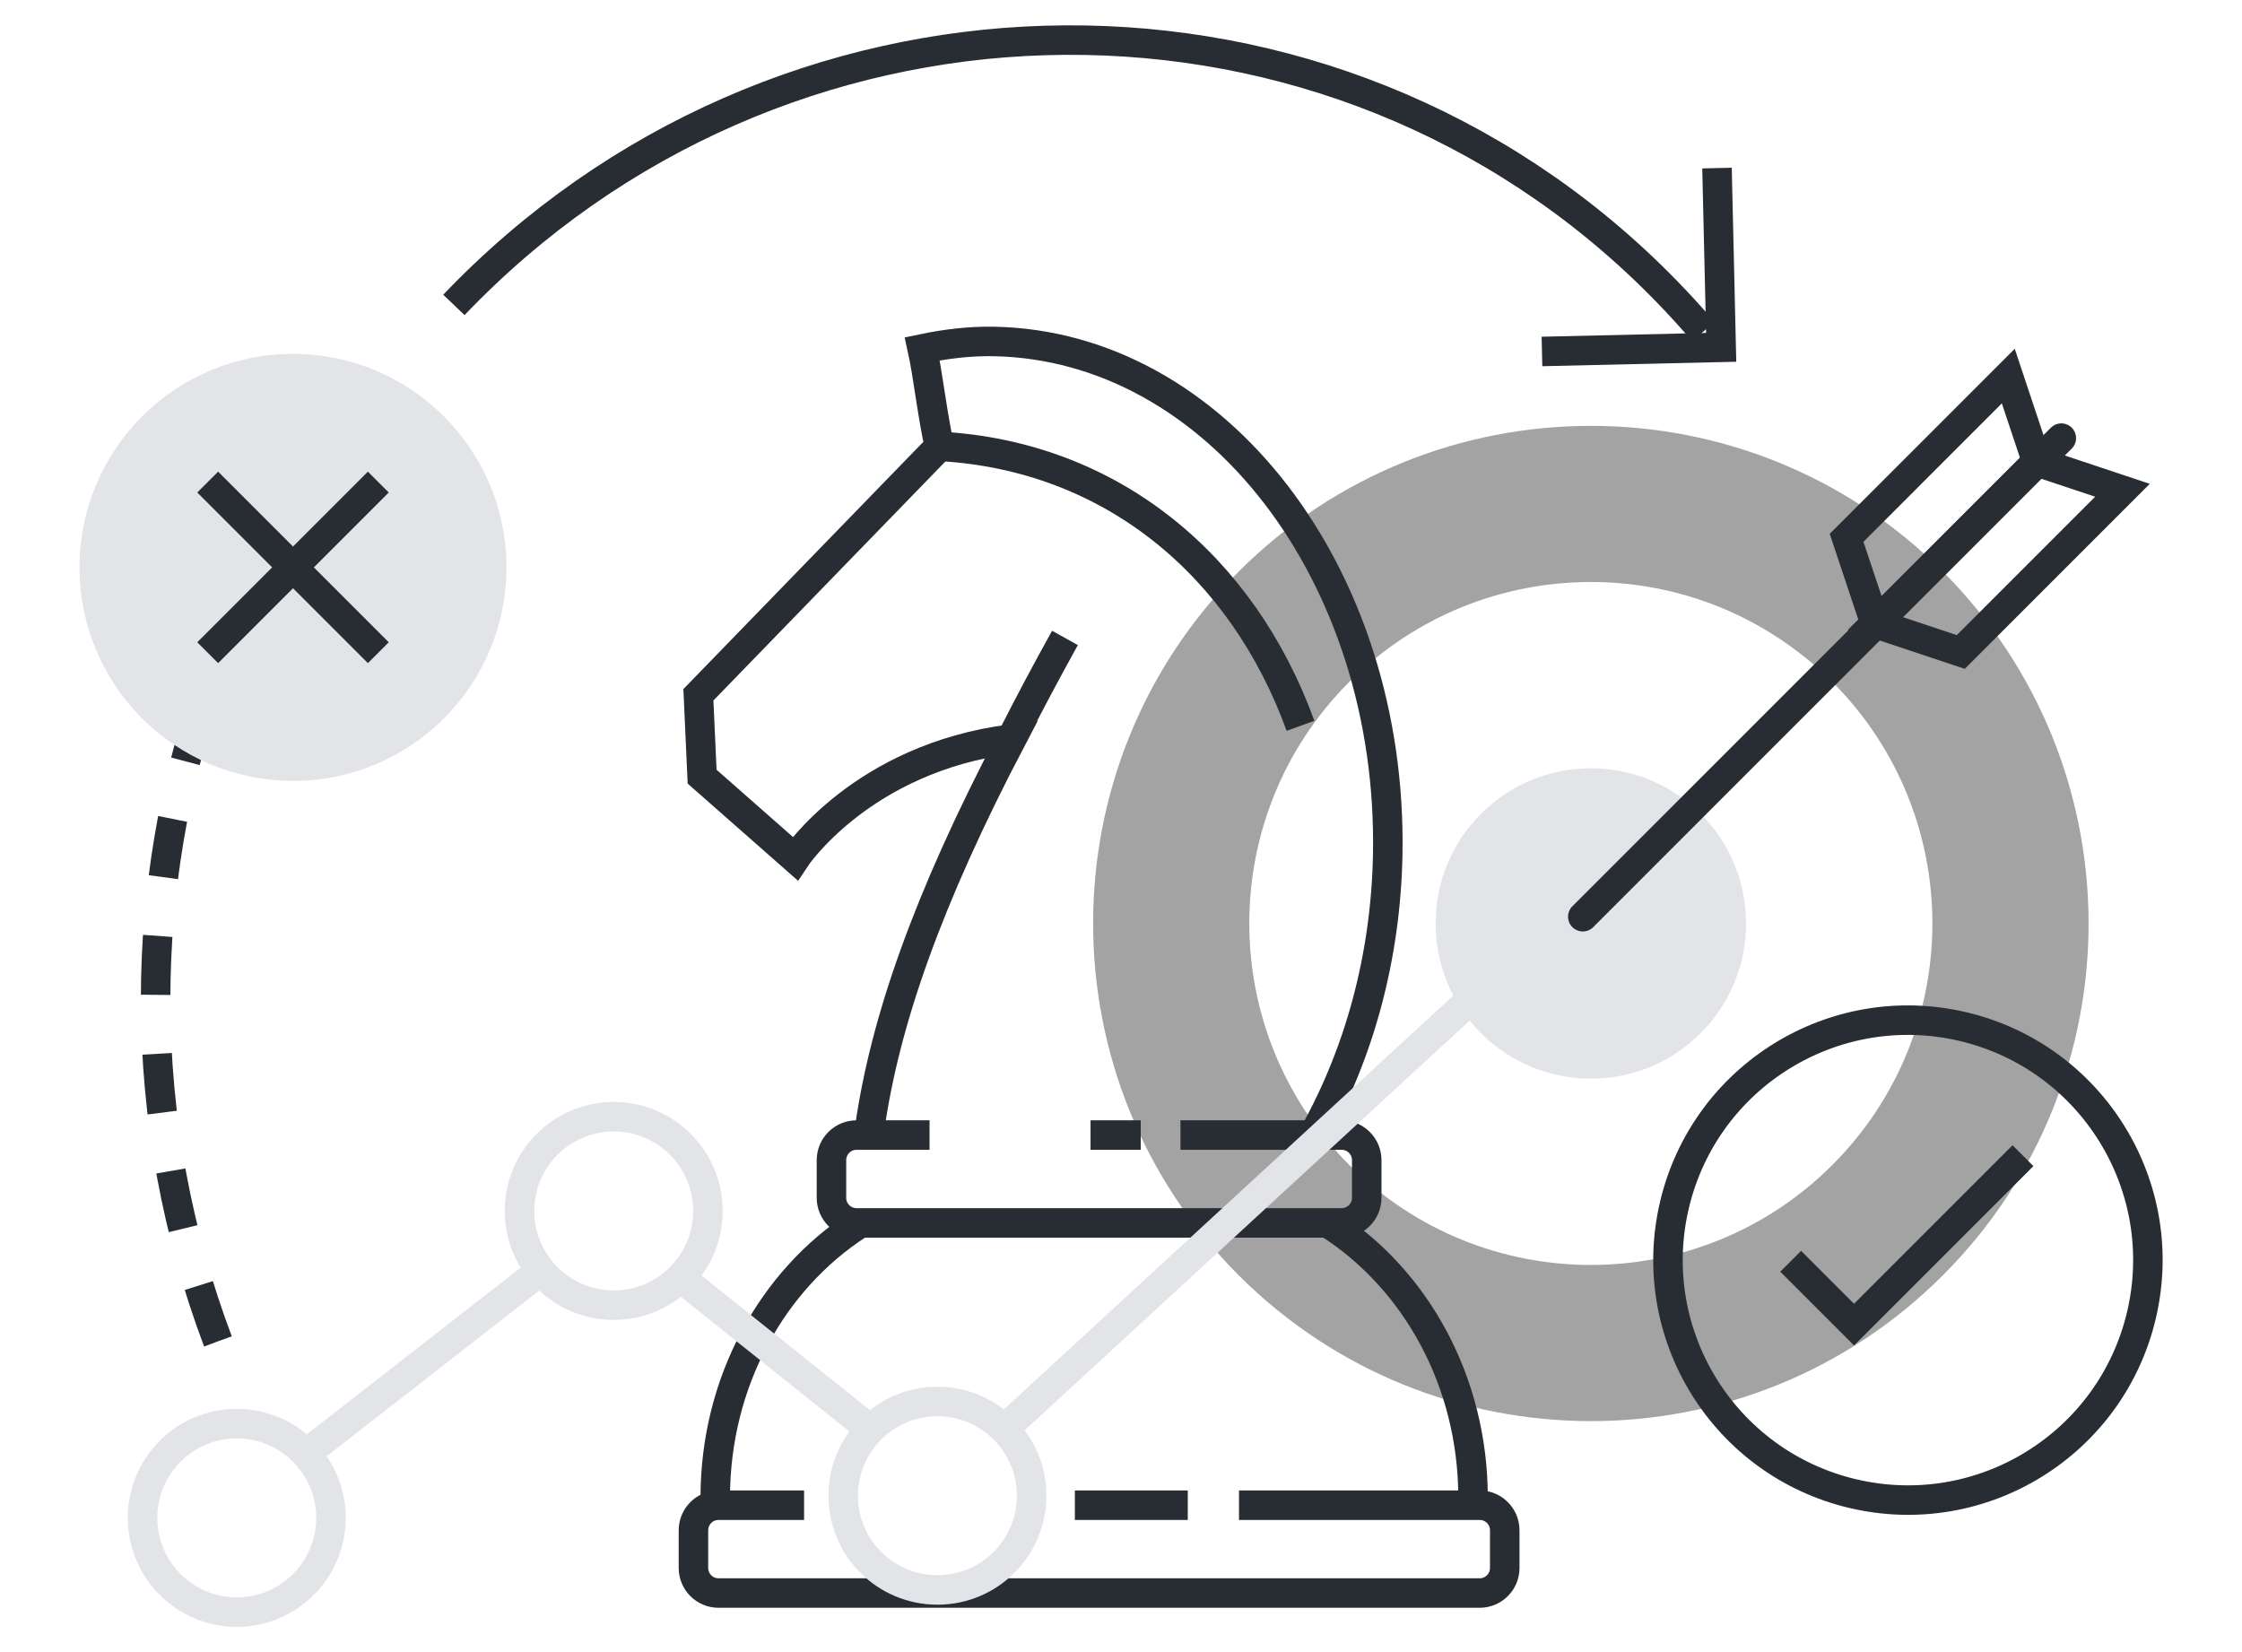 <svg xmlns="http://www.w3.org/2000/svg" xmlns:xlink="http://www.w3.org/1999/xlink" id="&#x421;&#x43B;&#x43E;&#x439;_1" x="0px" y="0px" width="152px" height="112px" viewBox="0 0 152 112" xml:space="preserve"><g>	<g>		<path fill="#A3A3A3" d="M131.713,38.743c-13.168-13.164-34.542-13.164-47.728,0C70.808,51.92,70.83,73.291,83.977,86.454   c13.195,13.177,34.563,13.188,47.737,0.007C144.9,73.291,144.888,51.92,131.713,38.743z M124.227,78.975   c-9.041,9.045-23.703,9.037-32.758-0.004c-9.022-9.034-9.037-23.699,0.005-32.74c9.049-9.034,23.716-9.034,32.753,0   C133.267,55.272,133.274,69.936,124.227,78.975z"></path>		<path fill="#E3E4E8" d="M115.295,55.164c-4.109-4.106-10.772-4.106-14.885,0c-4.109,4.109-4.103,10.773-0.003,14.879   c4.117,4.109,10.78,4.112,14.889,0.001C119.406,65.937,119.403,59.274,115.295,55.164z"></path>		<g>			<g>				<polygon fill="none" points="127.128,42.264 125.192,36.46 136.155,25.496 138.09,31.302     "></polygon>				<polygon fill="none" points="127.128,42.264 132.933,44.2 143.895,33.237 138.09,31.302     "></polygon>			</g>			<g>				<polygon fill="none" stroke="#282D33" stroke-width="2" stroke-linecap="round" stroke-miterlimit="10" points="127.128,42.264      125.192,36.46 136.155,25.496 138.09,31.302     "></polygon>				<polygon fill="none" stroke="#282D33" stroke-width="2" stroke-linecap="round" stroke-miterlimit="10" points="127.128,42.264      132.933,44.2 143.895,33.237 138.09,31.302     "></polygon>			</g>							<line fill="none" stroke="#282D33" stroke-width="2" stroke-linecap="round" stroke-miterlimit="10" x1="107.308" y1="62.146" x2="139.751" y2="29.702"></line>		</g>	</g>	<g>		<g>			<path fill="none" stroke="#282D33" stroke-width="2" stroke-linecap="round" stroke-miterlimit="10" d="M58.153,83.029    c-5.784,3.754-9.661,10.631-9.661,18.498"></path>			<path fill="none" stroke="#282D33" stroke-width="2" stroke-linecap="round" stroke-miterlimit="10" d="M99.867,101.527    c0-7.881-3.889-14.77-9.692-18.519"></path>			<path fill="none" stroke="#282D33" stroke-width="2" stroke-linecap="round" stroke-miterlimit="10" d="M58.867,78.142"></path>			<path fill="none" stroke="#282D33" stroke-width="2" stroke-linecap="round" stroke-miterlimit="10" d="M89.121,76.803    c2.997-5.376,4.83-11.85,4.962-18.871c0.352-18.93-11.606-34.501-26.709-34.784c-1.654-0.028-3.268,0.171-4.844,0.5    c0.362,1.621,0.753,4.961,1.166,6.611L47.349,47.101l0.252,5.551l6.306,5.551c0,0,4.493-6.809,14.673-8.106    c-5.711,10.892-8.606,19.209-9.624,26.438"></path>			<path fill="none" stroke="#282D33" stroke-width="2" stroke-miterlimit="10" d="M63.696,30.259    c11.688,0.641,20.555,8.13,24.472,18.946"></path>			<g>				<path fill="none" stroke="#282D33" stroke-width="2" stroke-miterlimit="10" d="M68.721,49.786     c1.06-2.088,2.219-4.266,3.48-6.539"></path>			</g>			<path fill="none" stroke="#282D33" stroke-width="2" stroke-miterlimit="10" d="M80.031,76.949h10.928    c0.939,0,1.701,0.761,1.701,1.702v2.551c0,0.939-0.762,1.702-1.701,1.702H58.071c-0.94,0-1.701-0.763-1.701-1.702v-2.551    c0-0.94,0.761-1.702,1.701-1.702h4.949"></path>			<path fill="none" stroke="#282D33" stroke-width="2" stroke-miterlimit="10" d="M84,102.042h16.316    c0.939,0,1.701,0.761,1.701,1.701v2.552c0,0.94-0.762,1.701-1.701,1.701H48.714c-0.94,0-1.701-0.761-1.701-1.701v-2.552    c0-0.94,0.761-1.701,1.701-1.701h5.8"></path>		</g>		<line fill="none" stroke="#282D33" stroke-width="2" stroke-miterlimit="10" x1="80.527" y1="102.042" x2="72.872" y2="102.042"></line>		<line fill="none" stroke="#282D33" stroke-width="2" stroke-miterlimit="10" x1="77.338" y1="76.949" x2="73.935" y2="76.949"></line>	</g>	<g>		<line fill="none" stroke="#E3E4E8" stroke-width="2" x1="19.969" y1="99.152" x2="37.052" y2="85.84"></line>		<line fill="none" stroke="#E3E4E8" stroke-width="2" x1="46.108" y1="86.593" x2="59.256" y2="97.1"></line>		<path fill="none" stroke="#E3E4E8" stroke-width="2" d="M22.439,102.899c0,3.531-2.859,6.387-6.387,6.387   s-6.388-2.857-6.388-6.387c0-3.528,2.86-6.388,6.388-6.388S22.439,99.372,22.439,102.899z"></path>		<circle fill="none" stroke="#E3E4E8" stroke-width="2" cx="41.608" cy="82.093" r="6.388"></circle>		<line fill="none" stroke="#E3E4E8" stroke-width="2" x1="67.974" y1="96.981" x2="100.154" y2="67.356"></line>		<path fill="none" stroke="#E3E4E8" stroke-width="2" d="M69.942,101.399c0,3.531-2.86,6.387-6.387,6.387   c-3.528,0-6.388-2.857-6.388-6.387c0-3.528,2.86-6.388,6.388-6.388C67.082,95.011,69.942,97.871,69.942,101.399z"></path>	</g>	<g>					<ellipse transform="matrix(0.23 -0.973 0.973 0.23 16.534 191.64)" fill="none" stroke="#282D33" stroke-width="2" cx="129.341" cy="85.374" rx="16.268" ry="16.268"></ellipse>		<polyline fill="none" stroke="#282D33" stroke-width="2" points="121.402,85.504 125.697,89.799 137.151,78.346   "></polyline>	</g>	<g>		<polyline fill="none" stroke="#282D33" stroke-width="2" points="116.407,11.394 116.69,23.547 104.54,23.827   "></polyline>		<path fill="none" stroke="#282D33" stroke-width="2" d="M30.772,20.671C52.69-2.292,88.827-3.37,111.486,18.257   c1.415,1.351,2.749,2.763,3.993,4.219"></path>	</g>	<path fill="none" stroke="#282D33" stroke-width="2" stroke-dasharray="4" d="M14.774,90.934  c-2.74-7.279-4.224-15.066-4.224-23.163c0-7.375,1.232-14.494,3.523-21.207"></path>	<g>		<path fill="#E3E4E8" d="M34.337,38.466c0,7.992-6.479,14.472-14.471,14.472c-7.995,0-14.475-6.479-14.475-14.472   s6.48-14.475,14.475-14.475C27.858,23.991,34.337,30.474,34.337,38.466z"></path>		<g>			<line fill="#FFFFFF" stroke="#282D33" stroke-width="2" x1="25.648" y1="32.681" x2="14.081" y2="44.248"></line>			<line fill="#FFFFFF" stroke="#282D33" stroke-width="2" x1="14.081" y1="32.681" x2="25.648" y2="44.248"></line>		</g>	</g></g></svg>
